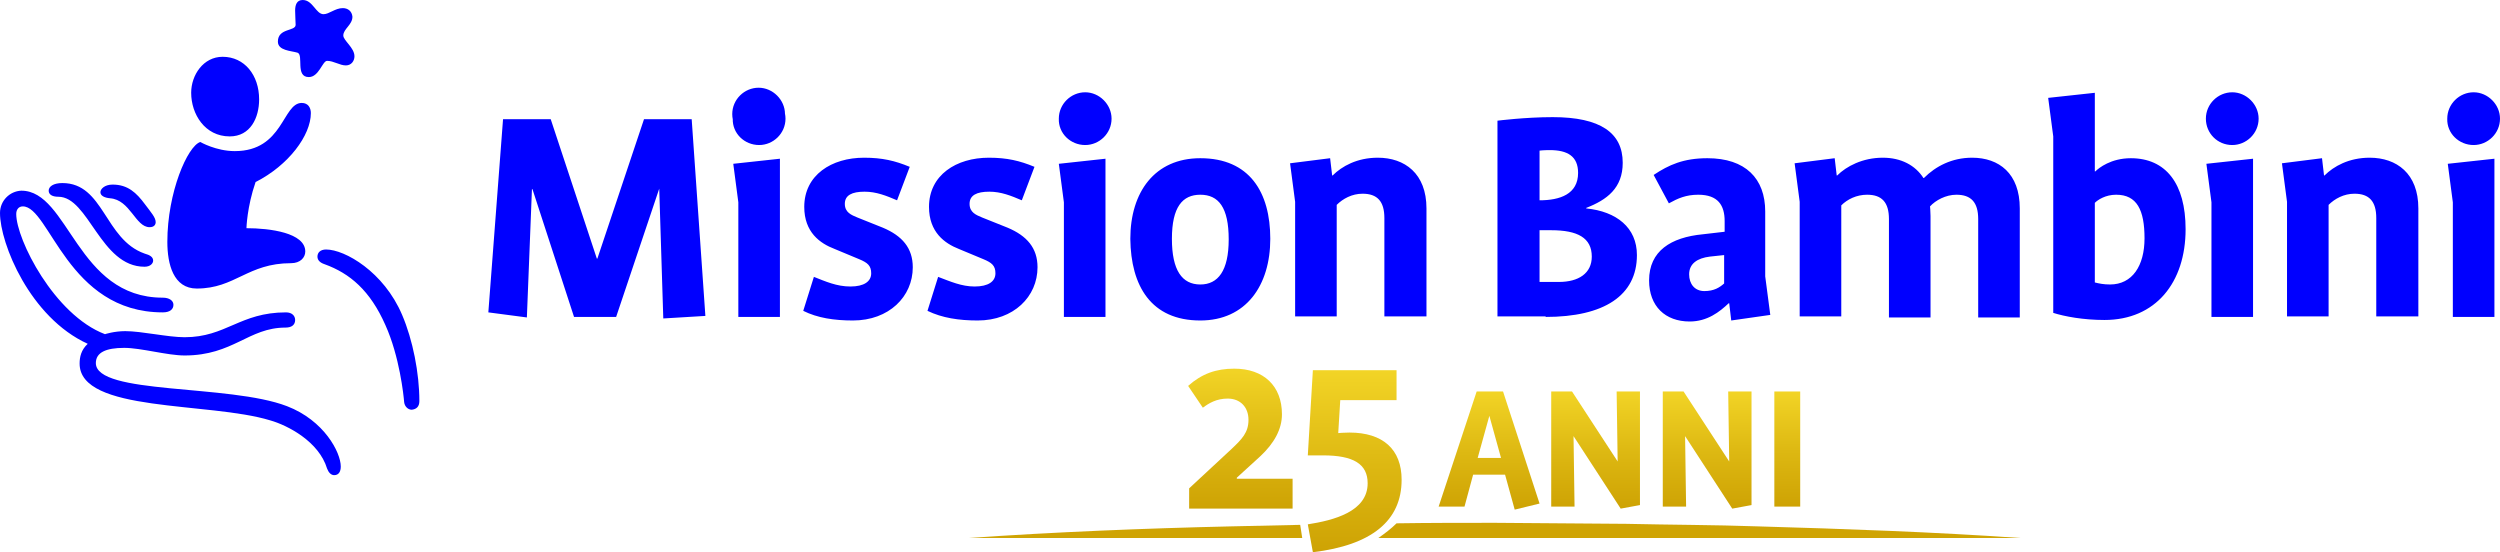 <?xml version="1.0" encoding="utf-8"?>
<!-- Generator: Adobe Illustrator 24.0.2, SVG Export Plug-In . SVG Version: 6.00 Build 0)  -->
<svg version="1.1" id="Layer_1" xmlns="http://www.w3.org/2000/svg" xmlns:xlink="http://www.w3.org/1999/xlink" x="0px" y="0px"
	 viewBox="0 0 493 108.9" style="enable-background:new 0 0 493 108.9;" xml:space="preserve">
<style type="text/css">
	.st0{fill:#0000FF;}
	.st1{fill:#CFA404;}
	.st2{fill:url(#SVGID_1_);}
	.st3{fill:url(#SVGID_2_);}
	.st4{fill:url(#SVGID_3_);}
	.st5{fill:url(#SVGID_4_);}
	.st6{fill:url(#SVGID_5_);}
	.st7{fill:url(#SVGID_6_);}
</style>
<g>
	<path class="st0" d="M487.8,28.6c2.8,0,5.2-2.3,5.2-5.2c0-2.8-2.4-5.2-5.2-5.2c-2.8,0-5.2,2.3-5.2,5.2
		C482.5,26.3,484.9,28.6,487.8,28.6 M491.9,62.5V31.3l-9.2,1l1,7.6v22.6H491.9z M476.9,62.5V41.1c0-6.9-4.3-10-9.6-10
		c-4.1,0-7.1,1.7-8.9,3.5h-0.1l-0.4-3.4l-7.9,1l1,7.6v22.6h8.2v-22c1.2-1.2,3-2.2,5.1-2.2c2.9,0,4.3,1.5,4.3,4.8v19.4H476.9z
		 M440.2,28.6c2.8,0,5.2-2.3,5.2-5.2c0-2.8-2.4-5.2-5.2-5.2c-2.8,0-5.2,2.3-5.2,5.2C435,26.3,437.3,28.6,440.2,28.6 M444.3,62.5
		V31.3l-9.2,1l1,7.6v22.6H444.3z M415,63.1c10.1,0,16-7.4,16-17.9c0-9-3.9-14-10.8-14c-3.9,0-6.3,1.9-7,2.6h-0.1V18.3l-9.2,1l1,7.6
		v34.8C407.1,62.4,410.8,63.1,415,63.1 M417.3,38.4c4.1,0,5.6,3,5.6,8.6c0,5.4-2.4,9.1-6.8,9.1c-1.3,0-2.2-0.2-3-0.4V40
		C413.7,39.4,415.2,38.4,417.3,38.4 M398.3,62.5V41.1c0-6.9-4.1-10-9.4-10c-4,0-7.2,1.7-9.5,4h-0.1c-1.6-2.5-4.4-4-8-4
		c-4,0-7.2,1.7-9,3.5h-0.1l-0.4-3.4l-7.9,1l1,7.6v22.6h8.2V40.5c1.2-1.2,3-2.1,5.1-2.1c2.9,0,4.3,1.5,4.3,4.8v19.4h8.2v-20
		c0-0.9-0.1-1.9-0.1-1.9c1.1-1.2,3.1-2.3,5.2-2.3c2.9,0,4.3,1.5,4.3,4.8v19.4H398.3z M349.1,62.1l-1-7.6V41.7
		c0-6.5-3.9-10.5-11.4-10.5c-4.7,0-7.6,1.3-10.6,3.3l3,5.6c1.8-1,3.4-1.7,5.8-1.7c3.9,0,5.2,2.1,5.2,5.2v2.1l-4.3,0.5
		c-6.3,0.6-10.6,3.3-10.6,9.1c0,5.1,3.2,8.1,8,8.1c3.5,0,5.9-1.9,7.7-3.6h0.1l0.4,3.4L349.1,62.1z M340,55.9c-0.9,0.8-2,1.5-3.9,1.5
		c-1.9,0-3-1.4-3-3.3c0-2.1,1.6-3.2,4.1-3.5l2.8-0.3V55.9z M304.8,62.5c11.5,0,18-4.2,18-12.2c0-5.4-4-8.6-10-9.2v-0.1
		c4.1-1.6,7.2-3.9,7.2-8.9c0-5.9-4.4-9-13.8-9c-5.4,0-10.9,0.7-10.9,0.7v38.6H304.8z M305.6,29.6c3.5,0,5.6,1.2,5.6,4.5
		c0,4.2-3.6,5.4-7.6,5.4v-9.8C303.6,29.7,304.4,29.6,305.6,29.6 M305.9,45.4c5.2,0,8,1.5,8,5.2c0,3.3-2.6,5-6.5,5h-3.8V45.4H305.9z
		 M281.3,62.5V41.1c0-6.9-4.3-10-9.6-10c-4.1,0-7.1,1.7-8.9,3.5h-0.1l-0.4-3.4l-7.9,1l1,7.6v22.6h8.2v-22c1.2-1.2,3-2.2,5.1-2.2
		c2.9,0,4.3,1.5,4.3,4.8v19.4H281.3z M236.7,63.2c9,0,13.8-6.9,13.8-16.1c0-9.2-4.1-15.9-13.8-15.9c-9,0-13.8,6.7-13.8,15.9
		C223,56.4,227,63.2,236.7,63.2 M236.7,38.4c3.6,0,5.6,2.5,5.6,8.8c0,6.2-2.1,8.9-5.6,8.9c-3.6,0-5.6-2.8-5.6-9
		C231.1,40.8,233.2,38.4,236.7,38.4 M214,28.6c2.8,0,5.2-2.3,5.2-5.2c0-2.8-2.4-5.2-5.2-5.2c-2.8,0-5.2,2.3-5.2,5.2
		C208.7,26.3,211.1,28.6,214,28.6 M218,62.5V31.3l-9.2,1l1,7.6v22.6H218z M192.8,63.2c7.1,0,11.8-4.7,11.8-10.5
		c0-3.8-2.1-6.2-5.9-7.8l-5-2c-1.2-0.5-2.5-1-2.5-2.7c0-1.7,1.4-2.4,3.9-2.4c2.3,0,4.3,0.8,6.4,1.7l2.5-6.6c-2.9-1.2-5.4-1.8-9-1.8
		c-6.4,0-11.8,3.4-11.8,9.7c0,5,3.1,7.2,5.9,8.3l4.8,2c1.7,0.7,2.4,1.3,2.4,2.8c0,1.6-1.4,2.6-4.1,2.6c-2.6,0-4.8-1-7.2-1.9
		l-2.1,6.7C185.8,62.7,189.1,63.2,192.8,63.2 M168.2,63.2c7.1,0,11.8-4.7,11.8-10.5c0-3.8-2.1-6.2-5.9-7.8l-5-2
		c-1.2-0.5-2.5-1-2.5-2.7c0-1.7,1.4-2.4,3.9-2.4c2.3,0,4.3,0.8,6.4,1.7l2.5-6.6c-2.9-1.2-5.4-1.8-9-1.8c-6.4,0-11.8,3.4-11.8,9.7
		c0,5,3.1,7.2,6,8.3l4.8,2c1.7,0.7,2.4,1.3,2.4,2.8c0,1.6-1.4,2.6-4.1,2.6c-2.7,0-4.9-1-7.2-1.9l-2.1,6.7
		C161.2,62.7,164.5,63.2,168.2,63.2 M149.7,28.6c2.8,0,5.2-2.3,5.2-5.2c0-2.8-2.4-5.2-5.2-5.2c-2.8,0-5.2,2.3-5.2,5.2
		C144.4,26.3,146.8,28.6,149.7,28.6 M149.6,27.7c2.8,0,5.2-2.3,5.2-5.2c0-2.8-2.4-5.2-5.2-5.2c-2.8,0-5.2,2.3-5.2,5.2
		C144.4,25.4,146.8,27.7,149.6,27.7 M153.8,62.5V31.3l-9.2,1l1,7.6v22.6H153.8z M139.1,62.3l-8.3,0.5L130,37.2H130l-8.5,25.3h-8.3
		L105,37.3h-0.1l-1,25.3l-7.6-1l2.9-38.1h9.4l9.1,27.5h0.1l9.2-27.5h9.4L139.1,62.3z"/>
	<path class="st0" d="M57.4,51.9c-8.6,0-11,5-18.6,5c-4.6,0-5.8-4.8-5.8-9.2c0-9.8,4-18.9,6.5-19.7c0,0,3.1,1.8,6.8,1.8
		c9.6,0,9.4-9.5,13.2-9.5c1.3,0,1.8,1,1.8,2c0,4.4-4.4,10.3-10.9,13.6c-1.7,4.9-1.8,9.1-1.8,9.1c4.6,0,11.6,0.9,11.6,4.6
		C60.2,50.8,59.2,51.9,57.4,51.9 M82.7,79.1c0-5.5-1.3-12.1-3.4-17c-3.6-8.5-11.3-12.9-15-12.9c-1.1,0-1.7,0.6-1.7,1.4
		c0,0.7,0.5,1.2,1.4,1.5c5,1.8,9,5.2,12,12c2.8,6.2,3.6,13.9,3.7,15.2c0.1,0.9,0.8,1.5,1.5,1.5C82.1,80.7,82.7,80.2,82.7,79.1
		 M56.6,80.1c-11.4-4.4-37.7-2.2-37.7-8.5c0-2.1,2-3,5.6-3c3.3,0,8.5,1.5,11.9,1.5c9.6,0,12.6-5.5,19.9-5.5c1.3,0,1.9-0.6,1.9-1.5
		c0-0.8-0.6-1.5-1.8-1.5c-9.1,0-11.8,4.9-20,4.9c-3.3,0-8.5-1.2-11.7-1.2c-2.2,0-4,0.6-4,0.6c-10-3.8-17.5-18.7-17.5-23.7
		c0-0.9,0.5-1.5,1.3-1.5c5.3,0,8.8,20.9,27.6,20.9c1.4,0,2.1-0.6,2.1-1.5c0-0.8-0.8-1.4-2.1-1.4c-17,0-18.5-21.1-27.9-21.1
		C1.9,37.7,0,39.6,0,42c0,6,5.9,20.6,17.3,25.8c-1.3,1.2-1.6,2.6-1.6,3.9c0,9.7,25.5,7.5,37.6,11.2c3.5,1,9.6,4.2,11.2,9.5
		c0.3,0.8,0.8,1.3,1.4,1.3c0.9,0,1.3-0.7,1.3-1.7C67.2,89.2,63.9,82.9,56.6,80.1 M28.5,50c-7.9-2.8-8-13.9-16.2-13.9
		c-1.8,0-2.7,0.7-2.7,1.5c0,0.7,0.6,1.2,1.9,1.2c6,0,8.3,13.8,17,13.8c1.2,0,1.7-0.7,1.7-1.2C30.2,50.7,29.6,50.3,28.5,50
		 M29.5,44.8c0.9,0,1.2-0.5,1.2-1c0-0.9-0.9-1.9-2.1-3.5c-1.7-2.3-3.4-3.9-6.4-3.9c-1.6,0-2.4,0.9-2.4,1.5c0,0.7,0.8,1.1,1.9,1.2
		C25.7,39.4,26.7,44.8,29.5,44.8 M51.1,19.6c0-4.8-2.9-8.4-7.2-8.4c-3.8,0-6.2,3.6-6.2,7.1c0,4.2,2.7,8.6,7.6,8.6
		C49.4,26.9,51.1,23.2,51.1,19.6 M69.5,3.3c-0.1-1.1-0.9-1.7-1.9-1.7c-1.5,0-2.7,1.2-3.8,1.2c-1.5,0-2.1-2.8-4.1-2.8
		c-1.2,0-1.5,1-1.5,2.1c0,1,0.1,2.2,0.1,2.8c0,1.3-3.5,0.6-3.5,3.3c0,1.8,2.6,1.8,3.9,2.2c1.2,0.5-0.5,4.8,2.2,4.8
		c2,0,2.7-3.2,3.6-3.2c1.3,0,2.5,0.9,3.7,0.9c1.1,0,1.7-0.9,1.7-1.8c0-1.7-2.2-3.1-2.2-4.1C67.7,5.7,69.5,4.9,69.5,3.3"/>
	<g>
		<g>
			<path class="st1" d="M271.8,106.1h126.7c-17.3-1.2-34.6-1.8-51.9-2.3c-8.6-0.3-17.3-0.3-25.9-0.5l-25.9-0.2
				c-6.5,0-12.9,0-19.4,0.1C274.4,104.2,273.1,105.2,271.8,106.1z"/>
			<path class="st1" d="M256.4,103.5c-4.5,0.1-9.1,0.2-13.6,0.3c-17.3,0.4-34.6,1.1-51.9,2.3h65.9L256.4,103.5z"/>
		</g>
		<g>
			<linearGradient id="SVGID_1_" gradientUnits="userSpaceOnUse" x1="244.633" y1="100.32" x2="244.633" y2="72.715">
				<stop  offset="0" style="stop-color:#CEA304"/>
				<stop  offset="5.284300e-03" style="stop-color:#CEA304"/>
				<stop  offset="0.476" style="stop-color:#DDB812"/>
				<stop  offset="1" style="stop-color:#F2D426"/>
			</linearGradient>
			<path class="st2" d="M234.4,100.3h20.5v-5.9h-11v-0.2l0,0l4.6-4.2c2.8-2.6,4.3-5.4,4.3-8.3c0-5.6-3.6-9-9.4-9
				c-3.6,0-6.4,1-9.1,3.4l2.9,4.3c1.2-0.9,2.7-1.8,4.9-1.8c2.5,0,4.1,1.7,4.1,4.2c0,2.5-1.3,3.8-3.3,5.7l-8.4,7.8V100.3z"/>
		</g>
		<g>
			<linearGradient id="SVGID_2_" gradientUnits="userSpaceOnUse" x1="267.127" y1="108.904" x2="267.127" y2="73.043">
				<stop  offset="0" style="stop-color:#CEA304"/>
				<stop  offset="5.284300e-03" style="stop-color:#CEA304"/>
				<stop  offset="0.476" style="stop-color:#DDB812"/>
				<stop  offset="1" style="stop-color:#F2D426"/>
			</linearGradient>
			<path class="st3" d="M257.9,103.4l1,5.5c11.6-1.4,17.5-6.2,17.5-14.3c0-6-3.7-9.3-10.3-9.3c-1.1,0-2.1,0.1-2.1,0.1l-0.1,0
				l0.4-6.5h11.1V73h-16.5l-1,16.8h3c6,0,8.8,1.7,8.8,5.5C269.7,100.9,263,102.6,257.9,103.4z"/>
		</g>
		<g>
			<linearGradient id="SVGID_3_" gradientUnits="userSpaceOnUse" x1="293.63" y1="100.488" x2="293.63" y2="77.15">
				<stop  offset="0" style="stop-color:#CEA304"/>
				<stop  offset="5.284300e-03" style="stop-color:#CEA304"/>
				<stop  offset="0.476" style="stop-color:#DDB812"/>
				<stop  offset="1" style="stop-color:#F2D426"/>
			</linearGradient>
			<path class="st4" d="M298.7,100.5l-1.9-6.9h-6.3l-1.7,6.3h-5.1l7.5-22.7h5.2l7.2,22.1L298.7,100.5z M293.7,82L293.7,82l-2.3,8.3
				h4.6L293.7,82z"/>
			<linearGradient id="SVGID_4_" gradientUnits="userSpaceOnUse" x1="314.573" y1="100.264" x2="314.573" y2="77.15">
				<stop  offset="0" style="stop-color:#CEA304"/>
				<stop  offset="5.284300e-03" style="stop-color:#CEA304"/>
				<stop  offset="0.476" style="stop-color:#DDB812"/>
				<stop  offset="1" style="stop-color:#F2D426"/>
			</linearGradient>
			<path class="st5" d="M319.6,100.3l-9.3-14.3h0l0.2,13.9h-4.6V77.2h4.1l9,13.8h0l-0.2-13.8h4.6v22.4L319.6,100.3z"/>
			<linearGradient id="SVGID_5_" gradientUnits="userSpaceOnUse" x1="336.627" y1="100.264" x2="336.627" y2="77.15">
				<stop  offset="0" style="stop-color:#CEA304"/>
				<stop  offset="5.284300e-03" style="stop-color:#CEA304"/>
				<stop  offset="0.476" style="stop-color:#DDB812"/>
				<stop  offset="1" style="stop-color:#F2D426"/>
			</linearGradient>
			<path class="st6" d="M341.6,100.3l-9.3-14.3h0l0.2,13.9h-4.6V77.2h4.1l9,13.8h0l-0.2-13.8h4.6v22.4L341.6,100.3z"/>
			<linearGradient id="SVGID_6_" gradientUnits="userSpaceOnUse" x1="352.478" y1="99.848" x2="352.478" y2="77.15">
				<stop  offset="0" style="stop-color:#CEA304"/>
				<stop  offset="5.284300e-03" style="stop-color:#CEA304"/>
				<stop  offset="0.476" style="stop-color:#DDB812"/>
				<stop  offset="1" style="stop-color:#F2D426"/>
			</linearGradient>
			<path class="st7" d="M349.9,99.8V77.2h5.1v22.7H349.9z"/>
		</g>
	</g>
</g>
</svg>
